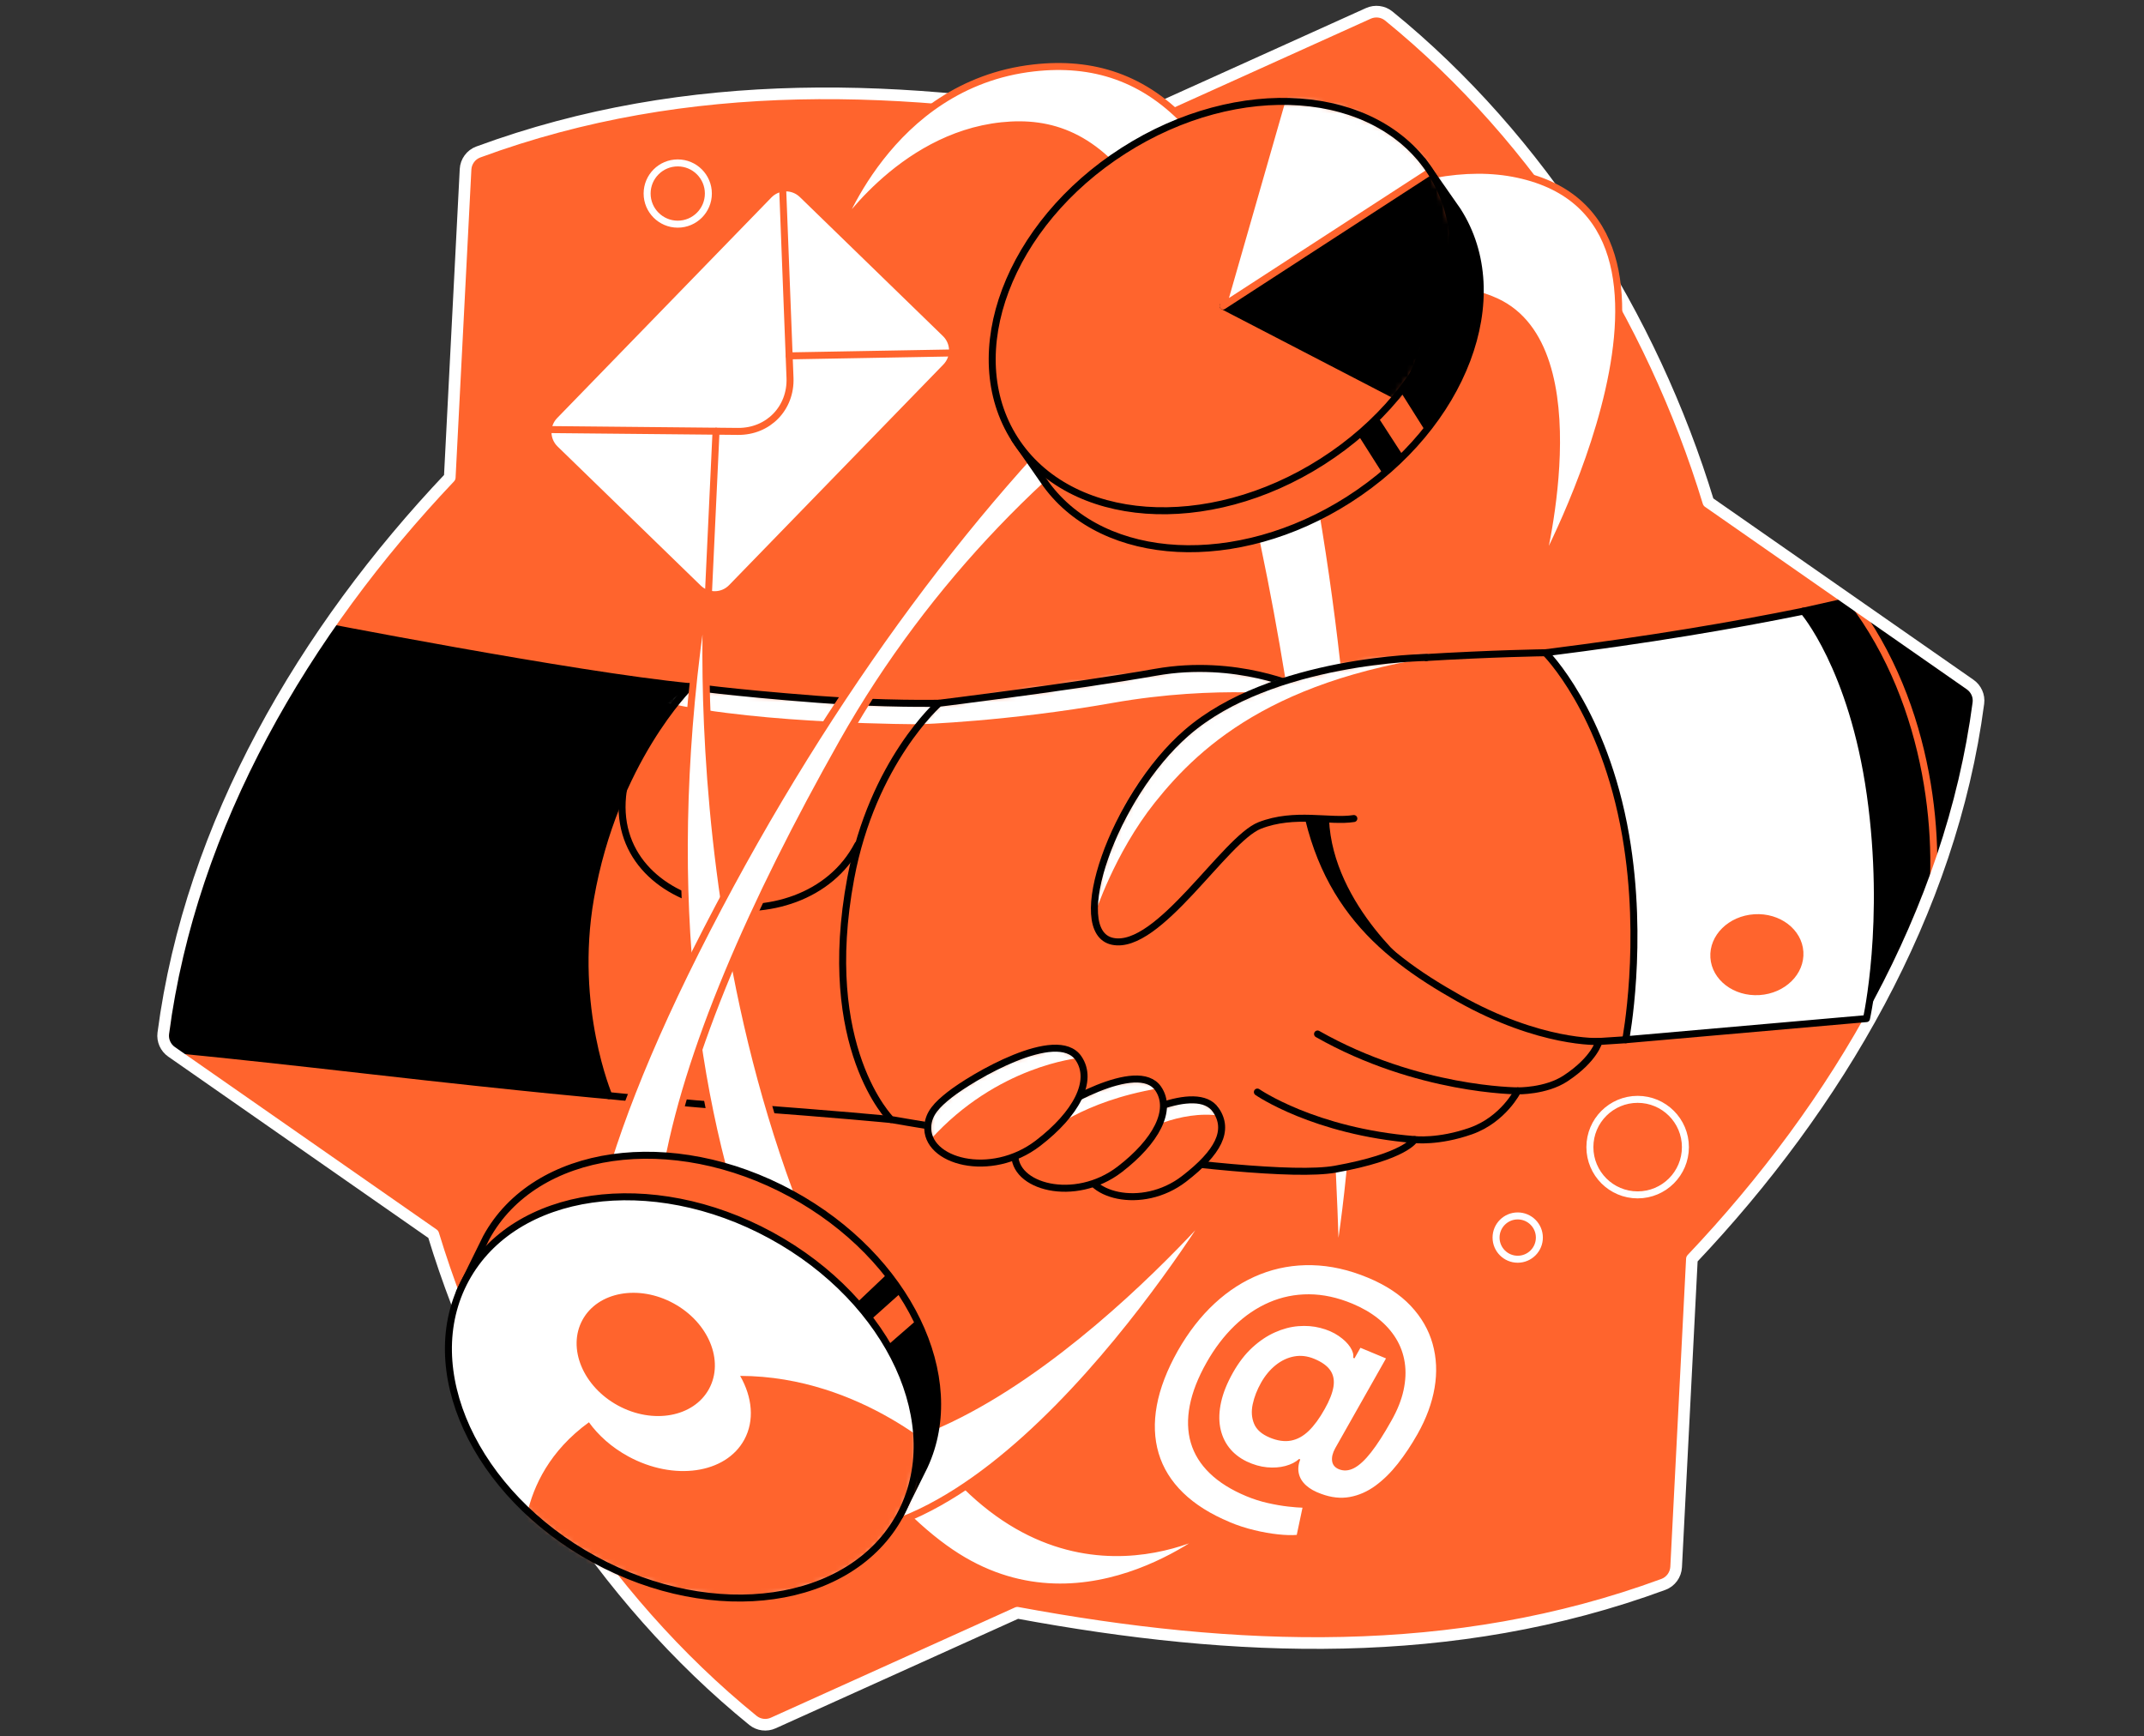 <svg width="368" height="298" viewBox="0 0 368 298" fill="none" xmlns="http://www.w3.org/2000/svg">
<rect x="0" y="0" width="368" height="298" fill="#333333" stroke="none"/>
<path d="M293.226 86.167C283.543 54.348 264.371 23.88 238.364 2.743C237.376 1.944 236.021 1.778 234.863 2.299L192.98 21.217C155.569 14.29 118.166 12.8 82.09 26.087C80.836 26.55 79.979 27.724 79.909 29.059C79.385 39.297 77.197 81.934 77.197 81.934C52.247 108.265 32.743 141.4 28.027 177.337C27.868 178.575 28.424 179.803 29.447 180.516L74.372 211.83C84.058 243.653 103.231 274.121 129.238 295.258C130.226 296.057 131.58 296.223 132.734 295.698L174.622 276.784C212.029 283.707 249.436 285.197 285.511 271.914C286.762 271.45 287.622 270.27 287.696 268.934L290.401 216.067C315.354 189.728 334.855 156.593 339.575 120.661C339.737 119.422 339.181 118.195 338.158 117.481L293.23 86.167H293.226Z" fill="#FF642D"/>
<mask id="mask0_8544_20673" style="mask-type:luminance" maskUnits="userSpaceOnUse" x="28" y="2" width="312" height="294">
<path d="M293.226 86.167C283.543 54.348 264.371 23.88 238.364 2.743C237.376 1.944 236.021 1.778 234.863 2.299L192.98 21.217C155.569 14.29 118.166 12.8 82.09 26.087C80.836 26.55 79.979 27.724 79.909 29.059C79.385 39.297 77.197 81.934 77.197 81.934C52.247 108.265 32.743 141.4 28.027 177.337C27.868 178.575 28.424 179.803 29.447 180.516L74.372 211.83C84.058 243.653 103.231 274.121 129.238 295.258C130.226 296.057 131.58 296.223 132.734 295.698L174.622 276.784C212.029 283.707 249.436 285.197 285.511 271.914C286.762 271.45 287.622 270.27 287.696 268.934L290.401 216.067C315.354 189.728 334.855 156.593 339.575 120.661C339.737 119.422 339.181 118.195 338.158 117.481L293.23 86.167H293.226Z" fill="white"/>
</mask>
<g mask="url(#mask0_8544_20673)">
<path d="M118.401 117.844C98.723 115.956 52.845 106.98 52.845 106.98C52.845 106.98 36.98 131.825 30.952 153.105C24.924 174.384 27.263 179.892 27.263 179.892C27.263 179.892 35.382 180.532 63.423 183.731C91.468 186.931 104.504 188.034 104.504 188.034L118.401 117.844Z" fill="black" stroke="black" stroke-width="1.2" stroke-linecap="round" stroke-linejoin="round"/>
<path d="M309.539 104.888L320.364 174.813C320.364 174.813 323.42 174.199 325.261 171.123C330.012 163.181 337.035 145.954 339.602 133.423C343.16 116.041 338.729 110.955 338.729 110.955L323.806 101.689L309.539 104.888Z" fill="black" stroke="black" stroke-width="1.2" stroke-linecap="round" stroke-linejoin="round"/>
<path d="M317.762 103.043C331.513 121.124 333.481 145.124 331.023 159.445" stroke="#FF642D" stroke-width="1.2" stroke-linecap="round" stroke-linejoin="round"/>
</g>
<path d="M293.226 86.167C283.543 54.348 264.371 23.88 238.364 2.743C237.376 1.944 236.021 1.778 234.863 2.299L192.98 21.217C155.569 14.29 118.166 12.8 82.09 26.087C80.836 26.55 79.979 27.724 79.909 29.059C79.385 39.297 77.197 81.934 77.197 81.934C52.247 108.265 32.743 141.4 28.027 177.337C27.868 178.575 28.424 179.803 29.447 180.516L74.372 211.83C84.058 243.653 103.231 274.121 129.238 295.258C130.226 296.057 131.58 296.223 132.734 295.698L174.622 276.784C212.029 283.707 249.436 285.197 285.511 271.914C286.762 271.45 287.622 270.27 287.696 268.934L290.401 216.067C315.354 189.728 334.855 156.593 339.575 120.661C339.737 119.422 339.181 118.195 338.158 117.481L293.23 86.167H293.226Z" stroke="white" stroke-width="2" stroke-linecap="round" stroke-linejoin="round"/>
<path d="M229.302 218.784C229.302 218.784 228.442 154.089 215.815 93.82C202.867 32.031 188.87 19.805 171.947 21.58C154.245 23.436 143.617 40.316 143.617 40.316C143.617 40.316 152.35 14.487 177.443 11.658C197.557 9.389 213.507 22.529 222.95 66.516C242.057 155.505 229.306 218.788 229.306 218.788L229.302 218.784Z" fill="white" stroke="#FF642D" stroke-width="1.2" stroke-linecap="round" stroke-linejoin="round"/>
<path d="M152.921 192.133C152.921 192.133 142.876 191.148 128.281 190.122C116.788 189.315 104.5 188.03 104.5 188.03C104.5 188.03 98.079 172.948 101.347 154.166C105.442 130.633 118.401 117.839 118.401 117.839C118.401 117.839 124.881 118.823 140.294 120.012C151.717 120.892 161.18 120.691 161.18 120.691L152.921 192.129V192.133Z" fill="#FF642D"/>
<mask id="mask1_8544_20673" style="mask-type:luminance" maskUnits="userSpaceOnUse" x="100" y="117" width="62" height="76">
<path d="M152.921 192.133C152.921 192.133 142.876 191.148 128.281 190.122C116.788 189.315 104.5 188.03 104.5 188.03C104.5 188.03 98.079 172.948 101.347 154.166C105.442 130.633 118.401 117.839 118.401 117.839C118.401 117.839 124.881 118.823 140.294 120.012C151.717 120.892 161.18 120.691 161.18 120.691L152.921 192.129V192.133Z" fill="white"/>
</mask>
<g mask="url(#mask1_8544_20673)">
<path d="M114.465 120.633C130.947 124.323 157.873 124.292 157.873 124.292L161.18 120.699C161.18 120.699 153.083 121.07 137.82 119.823C124.163 118.708 118.397 117.843 118.397 117.843L114.461 120.63L114.465 120.633Z" fill="white"/>
</g>
<path d="M152.921 192.133C152.921 192.133 142.876 191.148 128.281 190.122C116.788 189.315 104.5 188.03 104.5 188.03C104.5 188.03 98.079 172.948 101.347 154.166C105.442 130.633 118.401 117.839 118.401 117.839C118.401 117.839 124.881 118.823 140.294 120.012C151.717 120.892 161.18 120.691 161.18 120.691L152.921 192.129V192.133Z" stroke="black" stroke-width="1.2" stroke-linecap="round" stroke-linejoin="round"/>
<path d="M265.258 112.023C265.258 112.023 274.771 115.551 283.134 130.964C291.497 146.382 279.036 178.44 279.036 178.44C279.036 178.44 253.453 180.327 238.53 179.177C223.606 178.027 205.838 118.877 225.107 117.237C229.576 116.855 239.792 113.143 243.689 112.907C256.378 112.131 265.262 112.023 265.262 112.023H265.258Z" fill="#FF642D" stroke="black" stroke-width="1.2" stroke-linecap="round" stroke-linejoin="round"/>
<path d="M223.112 130.799C224.914 153.595 236.249 163.374 250.335 171.305C264.421 179.235 274.447 178.738 274.447 178.738C274.447 178.738 273.748 181.759 268.705 185.082C265.32 187.309 260.504 187.212 260.504 187.212C260.504 187.212 258.045 192.133 252.469 194.101C246.892 196.069 242.794 195.575 242.794 195.575C242.794 195.575 241.277 198.485 229.183 200.658C215.409 203.131 152.925 192.129 152.925 192.129C152.925 192.129 140.564 179.868 146.025 150.712C149.768 130.71 161.184 120.688 161.184 120.688C161.184 120.688 184.412 117.836 198.352 115.374C212.291 112.911 223.278 118.16 223.278 118.16L223.116 130.787L223.112 130.799Z" fill="#FF642D"/>
<mask id="mask2_8544_20673" style="mask-type:luminance" maskUnits="userSpaceOnUse" x="144" y="114" width="131" height="88">
<path d="M223.112 130.799C224.914 153.595 236.249 163.374 250.335 171.305C264.421 179.235 274.447 178.738 274.447 178.738C274.447 178.738 273.748 181.759 268.705 185.082C265.32 187.309 260.504 187.212 260.504 187.212C260.504 187.212 258.045 192.133 252.469 194.101C246.892 196.069 242.794 195.575 242.794 195.575C242.794 195.575 241.277 198.485 229.183 200.658C215.409 203.131 152.925 192.129 152.925 192.129C152.925 192.129 140.564 179.868 146.025 150.712C149.768 130.71 161.184 120.688 161.184 120.688C161.184 120.688 184.412 117.836 198.352 115.374C212.291 112.911 223.278 118.16 223.278 118.16L223.116 130.787L223.112 130.799Z" fill="white"/>
</mask>
<g mask="url(#mask2_8544_20673)">
<path d="M157.877 124.292C157.877 124.292 172.889 123.833 190.973 120.633C209.053 117.434 223.263 119.398 223.263 119.398C223.263 119.398 221.6 114.976 205.364 114.729C189.128 114.482 161.184 120.699 161.184 120.699L157.877 124.292Z" fill="white"/>
</g>
<path d="M223.112 130.799C224.914 153.595 236.249 163.374 250.335 171.305C264.421 179.235 274.447 178.738 274.447 178.738C274.447 178.738 273.748 181.759 268.705 185.082C265.32 187.309 260.504 187.212 260.504 187.212C260.504 187.212 258.045 192.133 252.469 194.101C246.892 196.069 242.794 195.575 242.794 195.575C242.794 195.575 241.277 198.485 229.183 200.658C215.409 203.131 152.925 192.129 152.925 192.129C152.925 192.129 140.564 179.868 146.025 150.712C149.768 130.71 161.184 120.688 161.184 120.688C161.184 120.688 184.412 117.836 198.352 115.374C212.291 112.911 223.278 118.16 223.278 118.16L223.116 130.787L223.112 130.799Z" stroke="black" stroke-width="1.2" stroke-linecap="round" stroke-linejoin="round"/>
<path d="M265.258 112.024C265.258 112.024 275.319 121.946 279.036 143.387C282.235 161.838 279.036 178.44 279.036 178.44L320.364 174.813C320.364 174.813 324.095 158.226 321.02 136.375C317.944 114.528 309.539 104.888 309.539 104.888C297.259 107.377 283.119 109.785 265.258 112.024Z" fill="white" stroke="black" stroke-width="1.2" stroke-linecap="round" stroke-linejoin="round"/>
<path d="M244.851 112.838C244.851 112.838 218.277 113.1 203.701 125.739C191.1 136.665 183.1 159.912 190.969 161.552C198.842 163.193 210.238 144.005 216.224 141.666C222.209 139.327 228.276 141.133 232.378 140.477" fill="#FF642D"/>
<mask id="mask3_8544_20673" style="mask-type:luminance" maskUnits="userSpaceOnUse" x="187" y="112" width="58" height="50">
<path d="M244.851 112.838C244.851 112.838 218.277 113.1 203.701 125.739C191.1 136.665 183.1 159.912 190.969 161.552C198.842 163.193 210.238 144.005 216.224 141.666C222.209 139.327 228.276 141.133 232.378 140.477" fill="white"/>
</mask>
<g mask="url(#mask3_8544_20673)">
<path d="M254.622 111.715C220.11 114.93 206.224 127.684 198.217 137.738C191.255 146.479 187.909 156.918 187.909 156.918C187.909 156.918 187.469 134.681 208.768 121.749C230.07 108.817 254.622 111.715 254.622 111.715Z" fill="white"/>
</g>
<path d="M244.851 112.838C244.851 112.838 218.277 113.1 203.701 125.739C191.1 136.665 183.1 159.912 190.969 161.552C198.842 163.193 210.238 144.005 216.224 141.666C222.209 139.327 228.276 141.133 232.378 140.477" stroke="black" stroke-width="1.2" stroke-linecap="round" stroke-linejoin="round"/>
<path d="M186.292 199.608C185.871 205.142 195.982 207.913 203.253 202.302C209.107 197.786 211.091 194.001 208.683 190.493C205.391 185.707 193.184 192.009 189.622 194.83C187.712 196.347 186.442 197.678 186.292 199.608Z" fill="#FF642D"/>
<mask id="mask4_8544_20673" style="mask-type:luminance" maskUnits="userSpaceOnUse" x="186" y="188" width="24" height="18">
<path d="M186.292 199.608C185.871 205.142 195.982 207.913 203.253 202.302C209.107 197.786 211.091 194.001 208.683 190.493C205.391 185.707 193.184 192.009 189.622 194.83C187.712 196.347 186.442 197.678 186.292 199.608Z" fill="white"/>
</mask>
<g mask="url(#mask4_8544_20673)">
<path d="M209.539 191.5C202.412 190.373 195.399 194.556 195.399 194.556L197.985 189.701C197.985 189.701 199.216 188.995 204.874 188.763C210.531 188.532 209.543 191.503 209.543 191.503L209.539 191.5Z" fill="white"/>
</g>
<path d="M186.292 199.608C185.871 205.142 195.982 207.913 203.253 202.302C209.107 197.786 211.091 194.001 208.683 190.493C205.391 185.707 193.184 192.009 189.622 194.83C187.712 196.347 186.442 197.678 186.292 199.608Z" stroke="black" stroke-width="1.2" stroke-linecap="round" stroke-linejoin="round"/>
<path d="M174.197 197.844C173.749 203.683 184.47 206.604 192.185 200.688C198.39 195.926 201.339 190.5 198.78 186.803C195.291 181.755 181.502 189.829 177.728 192.808C175.702 194.406 174.355 195.81 174.197 197.848V197.844Z" fill="#FF642D"/>
<mask id="mask5_8544_20673" style="mask-type:luminance" maskUnits="userSpaceOnUse" x="174" y="185" width="26" height="19">
<path d="M174.197 197.844C173.749 203.683 184.47 206.604 192.185 200.688C198.39 195.926 201.339 190.5 198.78 186.803C195.291 181.755 181.502 189.829 177.728 192.808C175.702 194.406 174.355 195.81 174.197 197.848V197.844Z" fill="white"/>
</mask>
<g mask="url(#mask5_8544_20673)">
<path d="M198.78 186.803C185.678 189.018 179.531 194.556 179.531 194.556C179.531 194.556 181.433 189.003 190.568 185.996C199.702 182.99 198.78 186.803 198.78 186.803Z" fill="white"/>
</g>
<path d="M174.197 197.844C173.749 203.683 184.47 206.604 192.185 200.688C198.39 195.926 201.339 190.5 198.78 186.803C195.291 181.755 181.502 189.829 177.728 192.808C175.702 194.406 174.355 195.81 174.197 197.848V197.844Z" stroke="black" stroke-width="1.2" stroke-linecap="round" stroke-linejoin="round"/>
<path d="M159.254 193.21C158.783 199.349 170.06 202.421 178.168 196.2C184.694 191.191 187.793 185.487 185.103 181.597C181.433 176.287 166.934 184.781 162.963 187.911C160.833 189.593 159.416 191.068 159.25 193.21H159.254Z" fill="#FF642D"/>
<mask id="mask6_8544_20673" style="mask-type:luminance" maskUnits="userSpaceOnUse" x="159" y="179" width="28" height="21">
<path d="M159.254 193.21C158.783 199.349 170.06 202.421 178.168 196.2C184.694 191.191 187.793 185.487 185.103 181.597C181.433 176.287 166.934 184.781 162.963 187.911C160.833 189.593 159.416 191.068 159.25 193.21H159.254Z" fill="white"/>
</mask>
<g mask="url(#mask6_8544_20673)">
<path d="M159.706 195.579C171.168 182.871 185.107 181.597 185.107 181.597C185.107 181.597 183.76 177.047 168.852 184.14C153.948 191.233 159.706 195.579 159.706 195.579Z" fill="white"/>
</g>
<path d="M159.254 193.21C158.783 199.349 170.06 202.421 178.168 196.2C184.694 191.191 187.793 185.487 185.103 181.597C181.433 176.287 166.934 184.781 162.963 187.911C160.833 189.593 159.416 191.068 159.25 193.21H159.254Z" stroke="black" stroke-width="1.2" stroke-linecap="round" stroke-linejoin="round"/>
<path d="M106.986 135.619C103.767 157.284 137.712 163.189 147.245 144.958" stroke="black" stroke-width="1.2" stroke-linecap="round" stroke-linejoin="round"/>
<path d="M242.794 195.579C225.532 194.186 215.818 187.42 215.818 187.42" stroke="black" stroke-width="1.2" stroke-linecap="round" stroke-linejoin="round"/>
<path d="M226.146 177.456C243.323 187.212 260.504 187.212 260.504 187.212" stroke="black" stroke-width="1.2" stroke-linecap="round" stroke-linejoin="round"/>
<path d="M301.992 170.777C306.399 170.499 309.776 167.168 309.535 163.337C309.293 159.506 305.524 156.626 301.117 156.904C296.709 157.182 293.332 160.513 293.574 164.344C293.816 168.175 297.584 171.055 301.992 170.777Z" fill="#FF642D"/>
<path d="M116.329 38.471C119.232 38.471 121.585 36.118 121.585 33.215C121.585 30.312 119.232 27.959 116.329 27.959C113.426 27.959 111.073 30.312 111.073 33.215C111.073 36.118 113.426 38.471 116.329 38.471Z" fill="#FF642D" stroke="white" stroke-width="1.2" stroke-linecap="round" stroke-linejoin="round"/>
<path d="M281.089 205.065C285.616 205.065 289.286 201.395 289.286 196.868C289.286 192.341 285.616 188.671 281.089 188.671C276.562 188.671 272.892 192.341 272.892 196.868C272.892 201.395 276.562 205.065 281.089 205.065Z" fill="#FF642D" stroke="white" stroke-width="1.2" stroke-linecap="round" stroke-linejoin="round"/>
<path d="M260.504 216.11C262.556 216.11 264.22 214.446 264.22 212.393C264.22 210.341 262.556 208.677 260.504 208.677C258.451 208.677 256.787 210.341 256.787 212.393C256.787 214.446 258.451 216.11 260.504 216.11Z" fill="#FF642D" stroke="white" stroke-width="1.2" stroke-linecap="round" stroke-linejoin="round"/>
<path d="M121.589 98.08C105.16 196.169 141.471 252.721 164.248 267.124C187.021 281.526 209.539 261.709 209.539 261.709C209.539 261.709 182.205 279.099 159.243 247.319C114.345 185.178 121.589 98.08 121.589 98.08Z" fill="white" stroke="#FF642D" stroke-width="1.2" stroke-linecap="round" stroke-linejoin="round"/>
<path d="M264.22 98.246C264.22 98.246 274.447 59.87 256.788 51.755C232.556 40.617 175.656 72.417 144.628 127.399C113.604 182.376 99.314 230.848 130.801 246.215C162.288 261.582 209.536 205.381 209.536 205.381C209.536 205.381 172.642 267.618 139.063 263.192C105.484 258.765 78.918 241.789 121.353 159.507C163.789 77.214 225.32 22.394 260.504 29.908C297.212 37.75 264.22 98.246 264.22 98.246Z" fill="white" stroke="#FF642D" stroke-width="1.2" stroke-linecap="round" stroke-linejoin="round"/>
<path d="M131.978 33.47L95.2 71.33C93.642 72.933 93.679 75.496 95.283 77.054L119.85 100.919C121.454 102.477 124.017 102.44 125.575 100.836L162.353 62.977C163.91 61.373 163.873 58.811 162.27 57.253L137.703 33.387C136.099 31.83 133.536 31.867 131.978 33.47Z" fill="white" stroke="#FF642D" stroke-width="1.2" stroke-linecap="round" stroke-linejoin="round"/>
<path d="M94.061 73.721L126.667 74.038C131.866 74.088 135.802 70.04 135.597 64.841L134.335 32.258" stroke="#FF642D" stroke-width="1.2" stroke-linecap="round" stroke-linejoin="round"/>
<path d="M135.455 61.075L163.488 60.573" stroke="#FF642D" stroke-width="1.2" stroke-linecap="round" stroke-linejoin="round"/>
<path d="M121.596 101.886L122.901 74.003" stroke="#FF642D" stroke-width="1.2" stroke-linecap="round" stroke-linejoin="round"/>
<path d="M211.075 261.223C207.772 259.85 205.101 258.167 203.06 256.179C201.018 254.192 199.621 251.934 198.873 249.418C198.124 246.898 198.016 244.166 198.556 241.217C199.097 238.269 200.297 235.143 202.153 231.836C203.99 228.613 206.101 225.896 208.494 223.685C210.882 221.474 213.487 219.811 216.309 218.695C219.126 217.58 222.097 217.059 225.215 217.132C228.334 217.206 231.525 217.916 234.786 219.274C237.858 220.552 240.309 222.165 242.142 224.114C243.975 226.062 245.225 228.231 245.897 230.628C246.568 233.021 246.684 235.533 246.236 238.169C245.789 240.801 244.812 243.452 243.303 246.119C242.262 247.963 241.135 249.654 239.934 251.186C238.73 252.718 237.441 253.984 236.068 254.987C234.694 255.987 233.231 256.631 231.683 256.913C230.136 257.194 228.504 257.021 226.778 256.38C225.69 255.994 224.818 255.504 224.17 254.914C223.517 254.323 223.108 253.648 222.935 252.891C222.761 252.131 222.842 251.325 223.174 250.46L222.985 250.383C222.379 250.931 221.592 251.332 220.623 251.591C219.654 251.849 218.601 251.923 217.459 251.815C216.316 251.707 215.162 251.375 213.997 250.823C212.754 250.225 211.743 249.43 210.967 248.434C210.192 247.438 209.682 246.277 209.435 244.957C209.192 243.637 209.246 242.182 209.601 240.596C209.952 239.01 210.636 237.327 211.643 235.544C212.627 233.808 213.734 232.376 214.966 231.249C216.197 230.122 217.486 229.258 218.832 228.66C220.175 228.058 221.511 227.703 222.842 227.598C224.174 227.49 225.424 227.591 226.601 227.892C227.824 228.2 228.878 228.66 229.765 229.269C230.653 229.879 231.313 230.52 231.753 231.195C232.193 231.87 232.363 232.48 232.262 233.028L232.482 233.121L233.509 231.307L237.897 233.132L229.179 248.546C228.731 249.36 228.554 250.094 228.646 250.742C228.739 251.394 229.117 251.857 229.789 252.139C230.626 252.486 231.498 252.428 232.405 251.958C233.312 251.487 234.288 250.588 235.33 249.256C236.376 247.925 237.522 246.138 238.777 243.9C239.826 242.07 240.533 240.307 240.903 238.616C241.27 236.922 241.343 235.328 241.111 233.835C240.884 232.341 240.378 230.96 239.599 229.694C238.819 228.428 237.8 227.293 236.538 226.29C235.28 225.287 233.814 224.438 232.135 223.739C229.565 222.67 227.079 222.134 224.675 222.126C222.271 222.118 219.99 222.581 217.841 223.511C215.687 224.442 213.707 225.781 211.897 227.529C210.088 229.277 208.49 231.373 207.104 233.823C205.622 236.444 204.654 238.914 204.21 241.229C203.762 243.545 203.824 245.671 204.395 247.616C204.966 249.561 206.051 251.305 207.645 252.845C209.238 254.389 211.334 255.701 213.935 256.782C215.131 257.279 216.355 257.669 217.605 257.951C218.859 258.233 220.013 258.433 221.071 258.553C222.128 258.673 222.962 258.738 223.564 258.75L222.576 263.419C221.731 263.493 220.662 263.462 219.373 263.327C218.084 263.192 216.718 262.949 215.274 262.601C213.831 262.254 212.434 261.798 211.083 261.235L211.075 261.223ZM217.922 246.713C219.253 247.269 220.469 247.442 221.569 247.242C222.668 247.037 223.687 246.481 224.633 245.567C225.578 244.652 226.489 243.406 227.369 241.827C228.199 240.361 228.7 239.083 228.878 237.995C229.052 236.907 228.878 235.973 228.345 235.193C227.817 234.414 226.902 233.754 225.601 233.21C224.428 232.72 223.274 232.581 222.14 232.789C221.005 232.997 219.948 233.495 218.967 234.279C217.987 235.062 217.146 236.069 216.451 237.3C215.757 238.531 215.278 239.763 215.016 240.994C214.753 242.225 214.834 243.344 215.255 244.351C215.676 245.358 216.567 246.146 217.929 246.713H217.922Z" fill="white"/>
<path d="M250.204 36.191C249.864 35.658 244.203 27.635 244.203 27.635L243.724 29.433C232.274 21.314 213.538 22.047 197.402 32.363C180.426 43.218 171.874 61.137 175.802 75.315L174.178 75.377L179.596 83.173C189.541 96.718 212.364 97.973 231.517 85.727C251.257 73.108 259.624 50.929 250.204 36.195V36.191Z" fill="#FF642D" stroke="black" stroke-width="1.2" stroke-linecap="round" stroke-linejoin="round"/>
<path d="M226.976 79.21C246.717 66.591 255.083 44.414 245.663 29.678C236.242 14.942 212.602 13.226 192.861 25.846C173.12 38.466 164.754 60.643 174.174 75.379C183.595 90.115 207.235 91.831 226.976 79.21Z" fill="#FF642D"/>
<mask id="mask7_8544_20673" style="mask-type:luminance" maskUnits="userSpaceOnUse" x="170" y="17" width="80" height="71">
<path d="M226.976 79.21C246.717 66.591 255.083 44.414 245.663 29.678C236.242 14.942 212.602 13.226 192.861 25.846C173.12 38.466 164.754 60.643 174.174 75.379C183.595 90.115 207.235 91.831 226.976 79.21Z" fill="white"/>
</mask>
<g mask="url(#mask7_8544_20673)">
<path d="M209.918 52.523L245.661 29.672C245.661 29.672 255.664 34.531 251.732 51.014C247.796 67.496 239.741 67.983 239.741 67.983L209.922 52.523H209.918Z" fill="black" stroke="black" stroke-width="1.2" stroke-linecap="round" stroke-linejoin="round"/>
<path d="M220.002 17.397L209.922 52.523L247.796 27.955C247.796 27.955 231.07 15.837 226.15 14.606C221.229 13.375 220.002 17.397 220.002 17.397Z" fill="white" stroke="#FF642D" stroke-width="1.2" stroke-linecap="round" stroke-linejoin="round"/>
</g>
<path d="M226.976 79.21C246.717 66.591 255.083 44.414 245.663 29.678C236.242 14.942 212.602 13.226 192.861 25.846C173.12 38.466 164.754 60.643 174.174 75.379C183.595 90.115 207.235 91.831 226.976 79.21Z" stroke="black" stroke-width="1.2" stroke-linecap="round" stroke-linejoin="round"/>
<path d="M83.468 212.389C83.167 212.941 78.864 221.771 78.864 221.771L80.67 221.323C79.072 235.271 88.743 251.332 105.558 260.498C123.252 270.142 143.073 269 153.601 258.727L154.438 260.12L158.656 251.618C165.734 236.374 155.831 215.774 135.872 204.891C115.302 193.676 91.838 197.034 83.468 212.389Z" fill="#FF642D" stroke="black" stroke-width="1.2" stroke-linecap="round" stroke-linejoin="round"/>
<path d="M154.439 260.134C162.811 244.779 152.922 223.238 132.351 212.022C111.78 200.806 88.316 204.162 79.944 219.518C71.572 234.874 81.461 256.415 102.032 267.631C122.603 278.847 146.067 275.49 154.439 260.134Z" fill="white"/>
<mask id="mask8_8544_20673" style="mask-type:luminance" maskUnits="userSpaceOnUse" x="76" y="205" width="82" height="70">
<path d="M154.439 260.134C162.811 244.779 152.922 223.238 132.351 212.022C111.78 200.806 88.316 204.162 79.944 219.518C71.572 234.874 81.461 256.415 102.032 267.631C122.603 278.847 146.067 275.49 154.439 260.134Z" fill="white"/>
</mask>
<g mask="url(#mask8_8544_20673)">
<path d="M128.859 280.909C92.22 282.349 89.828 269.046 89.828 269.046L90.001 268.205C90.001 268.205 87.574 253.895 101.085 244.093C102.713 246.354 105.002 248.4 107.819 249.939C115.642 254.208 124.56 252.93 127.744 247.088C129.535 243.807 129.13 239.782 127.042 236.131C148.117 236.166 162.874 250.738 162.874 250.738C162.874 250.738 165.506 279.462 128.867 280.909H128.859Z" fill="#FF642D"/>
<path d="M121.696 238.368C124.335 233.528 121.612 226.955 115.614 223.685C109.616 220.415 102.616 221.687 99.977 226.526C97.339 231.365 100.062 237.939 106.059 241.209C112.057 244.479 119.058 243.207 121.696 238.368Z" fill="#FF642D"/>
</g>
<path d="M154.439 260.134C162.811 244.779 152.922 223.238 132.351 212.022C111.78 200.806 88.316 204.162 79.944 219.518C71.572 234.874 81.461 256.415 102.032 267.631C122.603 278.847 146.067 275.49 154.439 260.134Z" stroke="black" stroke-width="1.2" stroke-linecap="round" stroke-linejoin="round"/>
<path d="M157.359 226.525L152.354 230.882C152.354 230.882 155.333 235.621 156.63 241.43C157.927 247.238 156.707 254.23 156.707 254.23C156.707 254.23 160.493 250.607 160.929 241.584C161.365 232.561 157.356 226.525 157.356 226.525H157.359Z" fill="black"/>
<path d="M154.666 221.852L149.44 226.526L147.044 223.601L152.354 218.561L154.666 221.852Z" fill="black"/>
<path d="M247.386 32.239C252.442 40.169 241.764 65.381 240.44 67.296L244.677 74.018C244.677 74.018 255.008 60.936 254.067 49.292C253.125 37.649 247.386 32.239 247.386 32.239Z" fill="black"/>
<path d="M236.511 71.544L240.872 78.279L237.395 81.397L233.081 74.601L236.511 71.544Z" fill="black"/>
<path d="M228.114 140.574C228.731 155.563 243.327 166.975 243.327 166.975C243.327 166.975 231.147 159.025 227.87 149.724L224.598 140.427L228.117 140.574H228.114Z" fill="black"/>
</svg>

